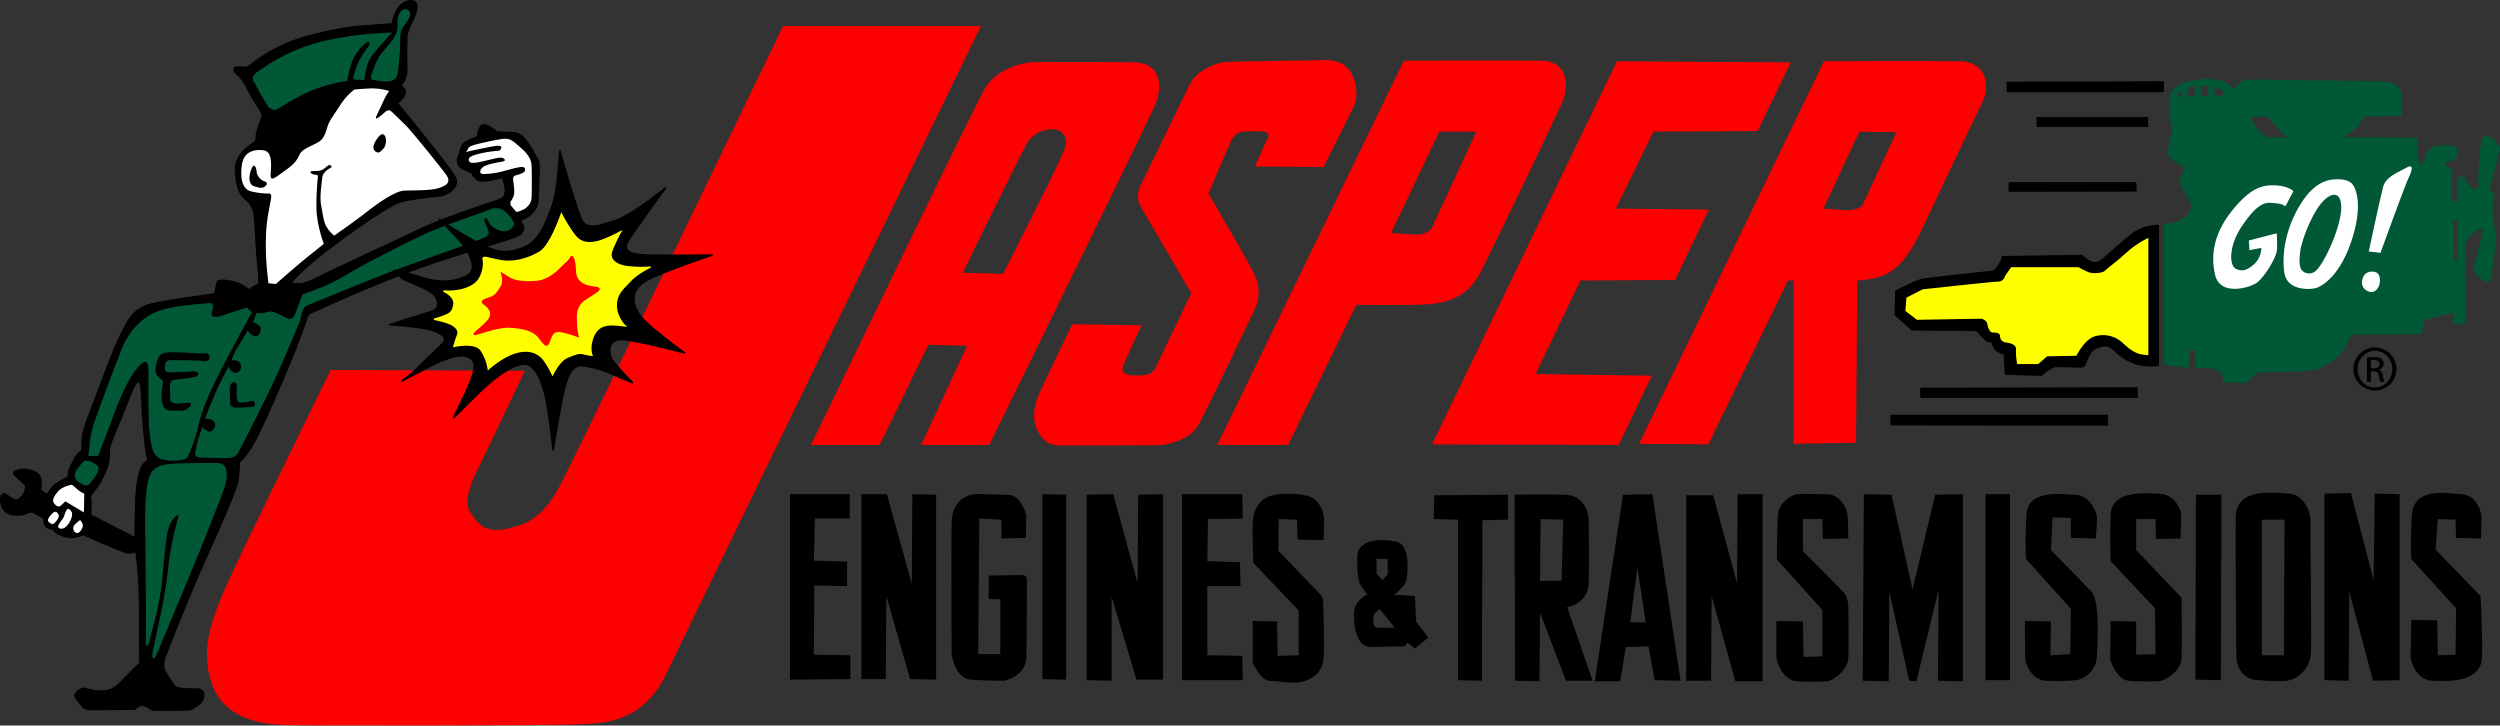 <svg id="Layer_1" data-name="Layer 1" xmlns="http://www.w3.org/2000/svg" viewBox="0 0 1524.636 442.451">
  <rect x="0" y="0" width="1524.636" height="442.451" fill="#333333" stroke="none"/>
  <defs>
    <style>
      .cls-1 {
        stroke: #000;
      }

      .cls-1, .cls-3, .cls-5, .cls-6 {
        stroke-width: 0.938px;
      }

      .cls-2 {
        fill: #fff;
      }

      .cls-3, .cls-8 {
        fill: #015837;
      }

      .cls-3 {
        stroke: #015837;
      }

      .cls-4, .cls-6 {
        fill: red;
      }

      .cls-5, .cls-7 {
        fill: #ff0;
      }

      .cls-5 {
        stroke: #ff0;
      }

      .cls-6 {
        stroke: red;
      }
    </style>
  </defs>
  <title>clclralone</title>
  <g>
    <g>
      <path class="cls-1" d="M264.63,430.727C259.9,442.88,247.075,472.812,241,484.74s-10.8,15.3-10.8,15.3a87.991,87.991,0,0,1-.9,11.478c-.9,6.077-12.6,31.733-21.6,51.989s-22.056,53.338-23.182,56.713a12.8,12.8,0,0,0,0,6.978s4.727,7.652,6.3,9.676,11.7,1.577,14.629,1.8,4.051,3.6,2.25,6.751-7.652,5.852-7.652,5.852l-22.731.226s-4.051-3.152-6.3-3.152-4.5,2.476-4.5,2.476-20.706.226-26.107.226-4.951-1.125-7.877-4.5-2.925-4.049-1.576-5.85,4.277-2.927,5.626-2.477a26.268,26.268,0,0,0,10.578,1.575c5.852-.225,9.453-3.826,12.153-6.751S169.655,622.7,169.655,622.7s-.225-8.1-.225-31.058-2.251-36.909-2.251-36.909a18.51,18.51,0,0,1-4.726.9c-2.025,0-27.457-11.253-27.457-11.253a39.05,39.05,0,0,1-5.177,1.575c-2.926.676-6.526-.451-9.678-1.8s-3.375-3.375-3.375-3.375a5.208,5.208,0,0,1-3.826-.9c-2.251-1.35-1.8-5.4-1.8-5.4s-4.726-2.7-5.852-3.377a5.235,5.235,0,0,0-4.5,0c-1.575.676-2.476,1.8-8.552,1.126S84.357,525.7,84.807,522.1s3.15-2.251,3.15-2.251a31.878,31.878,0,0,0,4.276,2.927c2.7,1.575,4.5-.676,6.3-2.927s1.35-5.626,1.35-5.626-5.626-5.176-6.751-6.3,0-2.251,1.125-2.476,3.6-2.026,10.578.45,3.826,11.253,3.826,11.253l4.5,2.925a22.513,22.513,0,0,1,4.051-5.626c2.251-2.026,8.327-4.951,8.327-4.951a10.089,10.089,0,0,0,.675-3.15c.225-2.251,1.576-4.051,3.376-7.877a10.986,10.986,0,0,1,4.726-5.176,59.145,59.145,0,0,1,.45-9.678c.675-4.5,3.826-12.154,11.253-31.733s10.128-26.783,16.2-37.36,15.754-11.029,22.731-12.379,30.158-4.5,30.158-4.5a19.175,19.175,0,0,0,.9-3.826,18.879,18.879,0,0,1,1.126-4.052,12.451,12.451,0,0,1,3.6-.45,32.142,32.142,0,0,1,8.777,1.8c2.475.9,6.752,4.051,6.752,4.051s.9-.675,2.475-1.8a8.255,8.255,0,0,1,3.376-1.35s.45-3.151-.45-10.8-1.8-27.907-2.25-31.733a14.522,14.522,0,0,0-5.4-9.677c-2.926-2.251-5.4-6.077-6.077-16.879s9.453-16.205,11.253-17.556,1.125-2.925,1.575-5.4,2.926-9,3.376-10.578-.675-2.7-1.35-4.051-3.826-5.626-7.427-12.6-5.852-8.552-7.652-10.353a1.922,1.922,0,0,1,.225-3.15l5.852.225a6.792,6.792,0,0,0,2.926-1.126c1.125-.9,7.651-6.526,20.48-12.6s37.81-10.577,43.212-11.027,23.181-1.8,23.181-1.8-.225-1.575,2.025-6.976,7.652-8.1,11.028-6.753,1.35,7.2-.226,10.578a74.549,74.549,0,0,0-3.826,9c-.45,1.8-.45,16.879-.226,22.281s-3.826,9.678-3.826,9.678a8.789,8.789,0,0,1,2.025,1.575q1.688,1.687,0,4.725a18.563,18.563,0,0,1-4.051,4.276s1.35,1.575,3.376,4.051,27.907,33.984,31.733,40.735-5.4,11.028-7.877,11.478-17.78,1.8-24.981,3.826-30.383,18.229-46.362,30.608-20.931,19.129-20.931,19.129l6.527.451s3.151-.451,13.053-5.4,50.414-23.631,61.217-28.809,39.835-15.079,45.012-16.654,4.951-4.052,5.176-5.852-1.575-8.326-1.575-8.326-9.228,2.476-13.054,2.25-5.851-5.177-5.851-5.177a24.285,24.285,0,0,1-7.2-3.6c-2.7-2.25-.9-6.751-.225-7.877s.225-2.926,1.8-5.4,9.453-4.951,9.453-4.951-.9-1.575,1.35-5.852,10.128,2.926,10.128,2.926,8.327.449,9.678.449,4.051.226,6.977,3.377,8.1,12.6,8.777,14.179,0,15.979-.45,23.856-8.327,11.027-9.677,11.478-.45,2.026.45,3.375.9,2.251-.676,4.952-14.178,5.177-49.963,16.879-75.4,30.608-78.1,31.509-3.376,4.725-3.376,4.725S269.356,418.573,264.63,430.727ZM139.5,532.452l27.232,13.955s0-23.856,1.126-32.184S171,502.3,172.13,500.944s2.926-1.125,2.025-3.6S171.68,479.565,171,467.185s-.45-15.528-2.25-15.979-3.376,4.726-4.051,5.852-6.076,15.3-8.552,20.931-4.951,12.152-5.176,14.178.225,7.427-1.576,11.7-3.826,8.776-6.076,11.7-4.052,5.178-4.052,5.178a24.089,24.089,0,0,1,.451,4.725C139.722,528.177,139.5,532.452,139.5,532.452Z" transform="translate(-84.273 -218.358)"/>
      <g>
        <path class="cls-2" d="M321.57,273.86a35.22,35.22,0,0,0-11.027-1.575c-5.626.225-10.128.675-10.128.675a35.981,35.981,0,0,0-8.327,9c-3.6,5.626-6.527,9.452-7.652,12.378s-1.8,7.652-5.176,10.127-10.353,4.275-12.153,7.876-2.7,5.626-8.777,9.9-9.227,7.427-9,2.476,1.351-13.729-4.051-14.629-12.378.45-13.5,8.777.224,14.854,5.626,16.2a47.937,47.937,0,0,0,10.353,1.351s2.476-.9,1.8,3.151-2.476,11.927-2.926,19.354a161.186,161.186,0,0,0,.225,21.155c.45,5.4,1.125,11.028,1.125,11.028l4.5.451s13.278-11.7,20.931-17.78,8.327-6.752,8.327-6.752-4.5-11.7-4.5-22.506a167.55,167.55,0,0,1,.9-18.229s.225-1.575-1.35-1.35-5.177-2.025-1.8-2.251,4.5.226,6.751-1.351,2.926-2.7,3.826-2.25,1.576.9,0,1.8-4.5,2.925-4.726,5.626-1.8,11.7-.675,17.329,1.351,10.353,3.826,13.728a21.634,21.634,0,0,0,4.051,4.5s13.278-9.228,19.805-14.4,17.33-12.829,22.956-13.053,15.529,0,20.255-1.351,9-3.375,5.177-8.551-20.931-26.332-24.307-29.707-6.977-6.753-8.327-8.1-2.476-2.025-4.727,0-6.751,5.852-4.951,2.026,4.5-9.678,5.176-11.028S321.57,273.86,321.57,273.86Z" transform="translate(-84.273 -218.358)"/>
        <path class="cls-2" d="M395.615,343.4l3.6,4.276s4.5-1.125,6.077-2.7,2.926-2.7,3.151-6.077.225-16.879,0-19.8-1.351-6.077-6.527-10.578-6.526-6.076-11.478-5.4a166.2,166.2,0,0,0-16.879,3.6c-3.151.9-3.6,1.8-4.051,2.7s-1.351,2.025-.45,1.575,11.253-2.475,14.628-3.15,6.077-.9,6.3.225a2.12,2.12,0,0,1-2.25,2.25,73.907,73.907,0,0,0-12.154,2.025c-4.051,1.126-5.627,2.025-5.4,3.6s1.125,2.476,8.1.9,10.578-2.7,12.154-2.251,2.7,1.8.45,2.251-9.453,1.575-11.7,3.15-3.151,4.5,0,4.5a51.065,51.065,0,0,0,13.053-2.026c6.077-1.575,11.7-3.375,12.153-1.35s-.675,2.475-2.926,3.376-4.5.675-4.276,3.15,1.125,7.2.45,9.678a11.354,11.354,0,0,1-2.025,4.051Z" transform="translate(-84.273 -218.358)"/>
        <path class="cls-2" d="M124.192,524.126l11.253,6.751.226-11.478a13.684,13.684,0,0,1-4.277-2.7c-2.7-2.251-2.925-3.15-4.726-2.476s-4.952,1.35-7.2,4.052-3.6,5.176-2.251,6.976,2.925,2.7,4.276,1.352S124.192,524.126,124.192,524.126Z" transform="translate(-84.273 -218.358)"/>
        <path class="cls-2" d="M116.09,531.553c-1.8,1.8-3.375,4.052-2.026,5.176s2.25,1.8,3.6.45,3.15-3.6,2.25-5.176S117.891,529.752,116.09,531.553Z" transform="translate(-84.273 -218.358)"/>
        <path class="cls-2" d="M124.643,529.752c-1.125,2.026-.9,3.375-2.251,5.176s-3.6,4.5-2.25,5.4,3.151.676,5.176-1.575,3.6-6.526,2.7-8.1S125.768,527.727,124.643,529.752Z" transform="translate(-84.273 -218.358)"/>
        <path class="cls-2" d="M132.069,536.278c-1.35,1.352-3.15,2.251-3.15,4.276s2.25,4.277,4.275,1.8,1.8-4.052,1.125-5.176S133.42,534.928,132.069,536.278Z" transform="translate(-84.273 -218.358)"/>
      </g>
      <path d="M942.785,610.21l-2.025,2.364s-10.8,0-20.256.337-10.8-14.18-10.465-21.268,8.1-10.8,8.1-10.8-2.023-2.7-3.712-5.064-2.7-7.427-2.363-18.229,15.528-10.8,23.968-8.778,6.753,18.568,6.077,22.957-7.764,9.453-7.764,9.453,5.738.337,2.362,0l10.466.674.676,15.53,7.419,9.79-8.095,6.753Zm-7.962-9.064-9.066-11.367s-3.481,1.879-3.762,4.46-.7,6.835,2.581,6.976S934.823,601.146,934.823,601.146Zm-7.454-28.977,3.242-3.608-.085-9.375-6.772-.013.047,9.052Z" transform="translate(-84.273 -218.358)"/>
      <path d="M240.773,322.924c-.225-2.251-1.35-5.4-2.926-2.026s-2.7,9.677,1.351,11.028,5.4,1.125,6.526.225,2.25-2.251,0-3.151a7.036,7.036,0,0,1-4.051-3.376C241.224,324.5,241,325.174,240.773,322.924Z" transform="translate(-84.273 -218.358)"/>
      <path d="M317.969,309.194c3.375-3.6,1.42-13.321-3.376-6.751-4.276,5.85-2.25,7.876-.9,8.551S315.62,311.706,317.969,309.194Z" transform="translate(-84.273 -218.358)"/>
      <path class="cls-3" d="M378.06,363.434c2.251-1.125,4.5-1.575,3.6-4.276s-3.827-7.427-1.8-8.1,2.7,2.7,3.826,4.05a13.546,13.546,0,0,0,7.652,3.826c3.376.45,7.2-2.926,5.4-5.626s-4.051-5.626-6.077-6.527a8.406,8.406,0,0,0-7.427-.225c-3.151,1.35-26.557,9.227-36.91,13.729s-37.36,18.455-43.211,21.831-15.079,9-23.182,12.153-10.8,4.051-10.8,4.051-1.8,4.5-2.926,7.652-2.7,9-6.751,6.977-8.777-4.5-11.028-4.05-2.476.674-3.826.9a13.015,13.015,0,0,1-3.6-.225l-1.8,4.953s4.5,1.8,4.5,4.05-.675,5.177-3.6,5.177-4.726-2.927-4.726-2.927-3.6,6.077-5.852,9.678a34.981,34.981,0,0,0-3.375,7.2s4.5-.674,5.4,2.927-1.8,6.3-4.5,5.4a5.256,5.256,0,0,1-3.376-3.151s-5.176,9.453-8.1,16.43-5.626,13.953-5.626,13.953,4.275-.225,5.626,2.7-1.576,6.3-3.6,6.077-4.051-2.251-4.051-2.251a61.113,61.113,0,0,0-3.15,10.127c-.9,4.727-2.476,6.753,1.575,6.976s15.98.451,17.78.226,3.6-.674,4.726-2.475,18.23-34.885,25.882-52.439,12.153-28.583,12.153-28.583c.451-2.025,1.125-8.1,4.5-9.453s41.636-17.1,54.465-21.83S375.81,364.559,378.06,363.434Z" transform="translate(-84.273 -218.358)"/>
      <path class="cls-1" d="M237.622,466.061c1.125,0,1.8,0,1.576-1.35s-1.125-1.8-2.476-1.125a14.477,14.477,0,0,1-6.077.674c-1.126-.226-2.251-.226-2.476-3.826s.226-6.526,0-7.652-2.7-1.8-3.15,1.8.225,7.2,0,9,.45,2.925,4.051,2.925S236.5,466.061,237.622,466.061Z" transform="translate(-84.273 -218.358)"/>
      <path class="cls-3" d="M237.4,408.9l-1.8-1.576-.9-.9s-9.453,2.926-13.728,4.5-8.777,2.026-8.1-1.575,2.25-6.076-1.8-5.626-21.156,1.575-29.258,4.5-17.554,9.227-23.631,24.982-15.754,41.635-16.879,45.911a53.3,53.3,0,0,0-1.8,9.678c-.226,2.7-.9,7.2-.9,7.2h5.176s3.826-9.9,8.553-22.506,9.227-23.405,14.853-30.383,8.1-5.625,8.1,2.251-.225,29.933.675,36.235.9,14.628,7.2,16.429,13.728.451,14.854-.9,4.5-10.577,6.076-16.2,1.576-12.6,16.43-40.735S237.4,408.9,237.4,408.9Z" transform="translate(-84.273 -218.358)"/>
      <path class="cls-3" d="M138.821,500.045c-1.8-.451-2.7-.676-4.051.9s-3.376,3.826-4.051,5.4-.675,4.275,1.576,5.4,4.275,3.824,6.526,1.124,6.977-8.553,4.276-10.354S140.622,500.5,138.821,500.045Z" transform="translate(-84.273 -218.358)"/>
      <path class="cls-3" d="M173.706,607.4s-.675,9,1.351,1.126,6.077-20.255,7.877-38.709,2.476-28.358,4.951-32.635,6.752-8.1,5.4-2.927-4.726,18.231-5.851,29.484a306.683,306.683,0,0,1-4.952,30.383c-1.576,7.65-4.5,21.154-4.5,21.154s-1.576,9.228,2.25,0,24.756-58.964,30.608-74.043,11.253-27.682,11.253-31.959-.226-8.1-5.627-8.1-24.081,0-29.258.676-9.9,2.026-11.7,8.328-2.251,15.979-2.251,23.856.45,39.383.45,50.188Z" transform="translate(-84.273 -218.358)"/>
      <path class="cls-4" d="M404.336,444.455,285.975,444s-57.158,116.131-64.81,134.135-15.754,37.81-6.751,59.415,34.2,22.506,43.2,22.956,167.88.451,180.927-.45,37.36,0,52.207-31.058S682.475,234.25,682.475,234.25H561.856S434.044,498.92,430.893,504.32s-11.26,28.359-29.258,34.209-23.906,3.363-31.051-8.552c-2.7-4.5-.9-13.5,4.5-24.306S404.336,444.455,404.336,444.455Z" transform="translate(-84.273 -218.358)"/>
      <path class="cls-1" d="M352.038,351.956s13.166,13.167,16.2,17.892,7.427,13.5.338,16.88-15.185,4.388-26.325,1.013a153.963,153.963,0,0,0-17.217-4.389s3.038,4.725,6.752,6.076,14.861,6.076,17.217,8.778,4.051,8.44-1.688,10.127-25.656,8.1-25.656,8.1a199.936,199.936,0,0,1,21.943,2.363c8.77,1.688,13.833,5.4,11.133,8.439s-10.458,10.128-15.521,15.193a75.01,75.01,0,0,1-10.127,8.439s12.5-6.415,18.229-9.453,13.834-6.077,18.224-6.077,9.79,2.026,7.427,10.128-7.09,17.217-8.44,19.919-3.714,8.1-3.714,8.1,16.88-17.555,24.645-23.63,15.192-10.465,20.255-9.116,10.128,9.79,12.829,28.695,3.038,23.632,3.038,23.632,4.726-29.034,6.751-36.8,4.389-15.53,11.141-14.854a58.142,58.142,0,0,1,17.885,5.063c5.4,2.365,12.828,5.4,12.828,5.4s-11.14-11.478-12.828-14.517-3.375-13.166,7.765-11.815,36.8,8.1,36.8,8.1-22.956-16.541-27.345-22.955-7.427-15.867,6.077-22.281S518.8,373.9,518.8,373.9s-33.084.337-39.5,0-16.88-.676-11.816-8.777,22.956-32.409,22.956-32.409-20.93,16.879-30.383,19.918-17.885,6.751-21.261-.676-13.166-41.861-13.166-41.861-1.013,24.306-4.726,34.1-7.427,20.931-17.217,24.981-15.867,3.713-29.033-3.376A233.554,233.554,0,0,1,352.038,351.956Z" transform="translate(-84.273 -218.358)"/>
      <path class="cls-5" d="M426.645,348.917s-6.414,18.905-12.829,22.957-15.867,7.09-24.644,5.4-10.8-3.038-10.127-.337-.338,9.79-4.051,13.5-9.79,5.063-13.841,5.4a31.678,31.678,0,0,1-6.414,0s7.09,3.038,6.414,8.1-3.038,5.74-5.063,6.753a55.269,55.269,0,0,1-7.083,2.363s9.446,1.688,12.484,4.388,2.363,4.051,1.35,6.752-1.688,5.4-1.688,5.4,12.829-3.038,16.542,2.363a28.135,28.135,0,0,1,4.389,11.478s9.115-8.44,18.229-10.465,13.841,2.025,16.543,6.076a61.866,61.866,0,0,1,4.389,7.765s4.051-8.44,8.777-10.465,7.427-3.038,9.791-2.363a39.313,39.313,0,0,0,5.4,1.013s-2.025-4.727,1.013-11.816,9.446-6.752,11.809-6.752,7.427.676,7.427.676-5.4-5.064-5.4-12.491,4.726-10.8,8.777-15.192,11.816-8.1,11.816-8.1a68.842,68.842,0,0,1-14.179-.338c-6.752-1.012-11.141-4.389-9.115-9.79a101.615,101.615,0,0,1,5.4-11.478,90.121,90.121,0,0,1-11.815,5.4c-5.057,1.687-11.133,2.363-15.184-2.026S426.645,348.917,426.645,348.917Z" transform="translate(-84.273 -218.358)"/>
      <path class="cls-6" d="M429.346,378.963c-2.7,2.363-8.777,10.464-18.23,11.139s-13.841-.675-16.542-2.362-4.389-2.7-4.389-2.7,1.688,5.063,0,7.765-3.039,5.738-6.752,7.089-6.414,2.025-4.051,3.713,6.751,5.4,2.363,10.465-11.816,9.453-6.077,7.764,13.841-4.388,19.58-4.05,13.841,1.351,17.555,6.076,4.727,6.414,6.076,3.375,2.026-7.764,7.428-6.751a63.816,63.816,0,0,1,10.465,3.039,32.4,32.4,0,0,1-1.013-7.427c0-3.714-1.688-10.8,5.739-15.529s9.79-6.076,6.751-6.751-12.828-.676-13.166-10.129-2.363-8.776-2.363-8.776A12.489,12.489,0,0,1,429.346,378.963Z" transform="translate(-84.273 -218.358)"/>
      <path class="cls-4" d="M684.2,273.635c8.44-15.19,26.332-16.879,28.7-17.216s46.58-.338,63.123,0,17.217,15.191,12.828,25.656-101.27,207.616-101.27,207.616H646.064l28.013-60.428-23.631-.674-29.7,61.1H578.884S675.765,288.827,684.2,273.635ZM671.376,384.7l24.644.676s35.109-68.868,37.472-75.957-1.013-11.478-5.739-12.153a17.892,17.892,0,0,0-17.892,9.79C705.136,315.834,671.376,384.7,671.376,384.7Z" transform="translate(-84.273 -218.358)"/>
      <path class="cls-4" d="M780.411,416.773l-42.192-.675s-18.567,38.147-20.931,44.225-4.051,14.854.675,22.281,9.115,7.427,14.853,7.427,58.4,0,60.422-.339,16.2-2.7,21.268-11.139,34.1-69.881,35.11-71.906,4.726-10.8-.676-21.606-27.683-48.613-27.683-48.613,13.5-32.071,14.517-33.421,2.363-4.052,6.752-4.389a75.459,75.459,0,0,1,12.484,0c2.025.337,3.713,1.35,2.362,4.05s-7.757,17.218-7.757,17.218l41.853.337s16.88-33.421,18.905-38.147,1.013-12.153-1.013-17.216-7.427-9.79-15.529-9.79-62.784,1.013-62.784,1.013-15.192,2.7-20.594,12.829-29.033,59.752-30.045,61.441-4.051,7.764-.338,14.178,30.721,52.665,30.721,52.665l-21.268,44.224a8.169,8.169,0,0,1-7.765,5.738c-6.414.337-15.529,1.013-12.153-6.751S780.411,416.773,780.411,416.773Z" transform="translate(-84.273 -218.358)"/>
      <path class="cls-4" d="M940.423,255.406s65.821-.338,83.714,0,16.2,17.216,13.167,24.643S996.118,366.809,987,384.7s-25.656,18.568-32.072,19.242-43.541.339-43.541.339l-41.523,85.408h-43.2ZM932.656,360.4s16.535,1.351,17.886,1.013,5.739-1.35,7.427-5.064,26.669-57.726,26.669-57.726H962.019Z" transform="translate(-84.273 -218.358)"/>
      <polygon class="cls-4" points="873.359 270.996 987.12 271.333 1007.375 229.135 936.489 228.122 963.834 171.07 1021.555 170.732 1042.146 127.86 985.432 127.184 1008.388 80.26 1071.847 79.922 1092.104 38.061 986.107 37.385 873.359 270.996"/>
      <path class="cls-4" d="M1196.632,255.743s62.446-.337,82.364,0,17.217,18.905,14.517,24.306-26.332,55.027-35.447,74.608-14.847,25.656-21.937,30.044-19.242,4.726-19.242,4.726l-.676,98.914-38.147.676V389.428h-3.376l-48.605,99.926-42.2-.337Zm-.337,89.8s14.515,1.35,16.2,1.013,6.414-.337,8.1-4.051,20.255-43.549,20.255-43.549l-22.619-.337Z" transform="translate(-84.273 -218.358)"/>
      <polygon points="518.58 414.134 518.58 399.619 496.299 399.282 496.637 357.083 516.555 357.42 516.555 342.566 496.299 341.89 496.975 316.234 518.243 316.234 518.243 301.38 481.783 301.38 481.783 414.473 518.58 414.134"/>
      <polygon points="525.332 414.134 540.186 414.134 540.523 363.495 555.04 414.134 570.899 414.473 570.899 301.717 556.39 301.38 556.053 356.07 540.861 301.38 525.332 301.38 525.332 414.134"/>
      <path d="M695.008,546.744l14.854-.337.337-13.841s-3.039-12.491-11.478-12.491-18.23-.676-20.256-.337-13.5,2.025-13.841,17.216,0,75.958,0,79.333,3.039,15.867,11.479,16.542,18.567.676,20.255.676,13.5-3.377,13.841-14.18.337-47.6.337-47.6.337-2.7-3.039-2.7-20.255.339-20.255.339v14.178l7.089.339V617.3h-13.5l.675-82.709,13.5.674Z" transform="translate(-84.273 -218.358)"/>
      <polygon points="635.717 301.38 635.717 414.134 650.233 414.473 650.233 301.717 635.717 301.38"/>
      <polygon points="662.724 301.717 662.724 414.809 677.908 415.148 677.908 363.834 693.1 414.473 709.305 414.473 709.305 301.38 694.113 301.717 693.775 355.731 678.921 301.38 662.724 301.717"/>
      <polygon points="720.782 301.38 720.782 414.809 757.917 414.809 757.579 399.955 736.311 399.619 736.311 357.42 756.567 357.42 756.229 342.903 736.311 342.227 736.649 316.571 757.917 316.234 757.579 301.38 720.782 301.38"/>
      <path d="M864.126,534.928l11.141.337.337,12.154,15.867.337.337-13.5s-1.35-11.476-10.126-13.5-21.276-2.026-26.67,2.026-6.408,9.789-6.745,14.178.337,24.644.337,24.644l27.676,29.034v27.345l-12.828.337-.338-20.931-14.847-.337v24.982c0,1.35,5.057,11.14,10.12,11.479s14.518,1.686,18.23,1.011,14.18-3.375,14.853-14.853-.337-35.446-.337-35.446l-1.013-2.7-26.333-27.343Z" transform="translate(-84.273 -218.358)"/>
      <polygon points="919.609 316.908 919.609 301.717 874.709 302.056 874.372 316.571 889.225 316.908 889.225 414.809 903.742 415.148 904.08 317.247 919.609 316.908"/>
      <path d="M1038.99,520.075c11.479.339,14.173,11.815,14.173,14.853s.337,26.669,0,39.161S1040,588.606,1040,588.606l15.522,44.9h-16.2l-15.867-41.525-.337,41.862-14.854-.337-.337-113.431S1027.513,519.738,1038.99,520.075Zm-15.529,52.664,13.167-.337,1.013-37.136-13.841-.337Z" transform="translate(-84.273 -218.358)"/>
      <path d="M1074.094,520.075l17.891-.337L1109.2,633.506l-15.867-.339-3.714-20.592-13.841.337-3.376,20.931h-15.529Zm4.389,77.644,9.452.339-5.063-33.422Z" transform="translate(-84.273 -218.358)"/>
      <polygon points="1028.306 415.148 1043.497 415.148 1043.836 363.495 1058.35 415.485 1074.886 415.485 1074.886 301.38 1059.702 301.38 1059.363 355.731 1044.849 302.056 1028.306 302.056 1028.306 415.148"/>
      <path d="M1195.956,547.083l15.529-.339s0-11.478-.676-15.528-5.064-11.478-12.828-11.478-16.543-.339-18.229,0-10.466,4.388-11.142,12.152-.674,27.682-.674,27.682l27.683,30.721V618.65l-11.478.339-.337-21.606-16.206-.337v21.943c0,1.687,3.039,14.178,12.828,14.854a150.892,150.892,0,0,0,18.568,0c1.35,0,12.154-5.74,12.491-14.18s0-31.394,0-31.394,0-5.4-2.7-8.44-24.981-25.319-24.981-25.319V534.928h11.815Z" transform="translate(-84.273 -218.358)"/>
      <polygon points="1135.989 415.148 1151.856 415.485 1152.195 360.795 1164.348 415.148 1168.728 415.485 1182.232 359.783 1181.895 415.148 1197.086 415.485 1197.086 301.38 1180.207 301.717 1166.366 359.446 1153.545 301.717 1136.665 301.38 1135.989 415.148"/>
      <rect x="1210.927" y="301.38" width="14.857" height="113.429"/>
      <path d="M1347.19,534.252v12.154l15.184.337s1.013-10.8.676-13.5-4.4-12.828-13.167-13.167-28.687-3.375-29.7,11.815a249.717,249.717,0,0,0-.337,27.345l27.345,30.383-.339,27.682-12.151.676.337-20.594-15.867-.337s0,20.931.337,23.63,3.715,12.491,12.491,12.83a137.427,137.427,0,0,0,18.561-.339,15.407,15.407,0,0,0,12.491-14.517c.676-10.8,1.688-34.1-3.375-39.5s-24.638-25.319-24.638-25.319l1.013-19.918Z" transform="translate(-84.273 -218.358)"/>
      <path d="M1399.171,547.083l14.853-.339s.676-12.152.339-15.191-4.051-11.815-13.5-12.154-28.694-2.026-29.37,12.83,0,28.356,0,28.356l27.006,28.695.339,28.021-11.815.339V597.382l-15.529-.337s-.337,21.268-.337,22.957,4.388,12.828,11.139,13.5,16.543.337,18.568.337,13.5-5.064,13.841-14.18,0-36.8,0-36.8l-27.682-29.034V534.928h11.815Z" transform="translate(-84.273 -218.358)"/>
      <polygon points="1354.734 301.717 1339.205 301.717 1338.868 414.473 1354.397 414.809 1354.734 301.717"/>
      <polygon points="1463.431 301.38 1448.24 301.041 1447.564 353.705 1433.724 300.704 1417.519 301.041 1417.519 414.809 1432.374 415.148 1432.711 360.795 1447.227 415.148 1463.431 414.809 1463.431 301.38"/>
      <path d="M1570.99,617.976l-.338-21.268-15.866-.339s-.337,20.931-.337,22.957,3.375,13.841,13.165,14.18,30.046,1.35,30.384-14.856-1.014-36.8-1.014-36.8L1569.64,553.5l1.351-18.568,10.8.337.337,11.141,15.191.337s.338-10.8.338-12.828-2.025-13.5-12.153-14.178-29.371-4.389-30.384,13.165-.337,26.332-.337,26.332l27.345,30.044-.337,28.36Z" transform="translate(-84.273 -218.358)"/>
      <path class="cls-1" d="M1400.521,441.079V356.007s-9.113-.337-16.2,5.4-13.841,11.815-16.543,14.179-4.726,3.713-7.764,2.7a19.169,19.169,0,0,1-6.077-4.051l-48.269.676s-2.7,8.776-7.088,9.115-38.149,4.05-41.862,4.726-16.2,7.09-16.2,7.09l-.338,14.516,10.121,9.115,39.5.337a65.6,65.6,0,0,0,5.4,5.74,5.115,5.115,0,0,0,3.715,1.013s1.35,4.725,3.713,6.076a15.057,15.057,0,0,0,4.051,1.688l.676,12.152,21.944.676s5.738-5.4,9.113-5.4,13.16.338,13.16.338,3.375.675,4.388-1.688,2.7-8.778,7.427-10.128,6.077-2.363,11.142,2.364,10.8,7.765,16.88,8.439S1400.521,441.079,1400.521,441.079Z" transform="translate(-84.273 -218.358)"/>
      <path class="cls-7" d="M1394.445,435V363.434a58.543,58.543,0,0,0-13.5,9.115c-6.753,6.076-11.142,9.115-12.828,10.8s-7.427,2.026-10.128,1.013a46.01,46.01,0,0,1-6.077-3.038H1310.73l-3.713,5.4a4.225,4.225,0,0,1-4.052,3.375c-3.375,0-46.25,4.728-46.25,4.728l-9.782,5.063-.676,8.1,7.083,5.4,39.5-.674s3.038,1.012,3.376,3.038,1.352,5.4,3.377,5.4,4.389.337,4.389,2.025a3.978,3.978,0,0,0,3.712,4.05c2.7.339,6.414,1.352,6.077,4.389s.676,8.778.676,8.778h12.828l5.4-4.727,17.885-.337s5.064-10.127,11.142-11.815a17.488,17.488,0,0,1,17.554,4.388c5.4,5.064,8.778,6.077,10.128,6.414S1394.445,435,1394.445,435Z" transform="translate(-84.273 -218.358)"/>
      <path class="cls-8" d="M1408.961,354.318c2.025-.337,8.778-2.7,10.8-7.088s0-6.414-3.714-12.154-2.363-8.44-.338-11.478-1.688-4.388-5.4-6.751-4.052-4.389-3.715-6.414,1.013-9.116,2.025-11.478-1.013-7.09-1.013-7.09-.337-6.751-.337-13.165,8.777-12.154,22.618-12.154,16.542,6.077,16.542,6.077,2.363-2.363,4.381-4.051a8.193,8.193,0,0,1,4.727-1.687s65.492.674,79,1.013,13.841,5.4,14.516,8.438,0,12.829,0,12.829l-23.294.337a17.816,17.816,0,0,1-3.039,5.4c-2.362,3.039-9.113,7.09-9.113,7.09l44.892.337s.339,12.491,1.013,15.53,4.051-2.7,5.064-6.414,9.115-5.064,11.814-4.388,6.077-1.013,6.414,3.038-.337,5.739-5.4,6.752,2.364,5.064,2.364,5.064v19.242l3.036-.337.676-14.854,4.052.338a29.258,29.258,0,0,0,3.713,6.414c2.025,2.363,4.727-.676,4.727-.676a39.123,39.123,0,0,1-.337-7.427c.337-2.362.674-13.165,2.025-19.917s7.089-2.026,9.79,1.35,1.013,4.389,0,8.777-3.714,14.179-4.389,16.879.337,3.376,1.688,4.052,0,6.076-.337,10.127,1.013,8.439,1.688,15.867-2.364,21.942-2.364,24.981-2.363,4.388-4.052,3.375a17.613,17.613,0,0,1-5.4-4.725c-1.35-2.026-1.687-4.727-.337-8.1s2.7-12.152,4.052-16.2-1.351-3.715-4.052-1.689-5.738,6.752-5.738,6.752l-.676,49.963h-7.09l-.337-7.09-17.556,4.727-1.35,8.439-42.867.338a59.69,59.69,0,0,1-5.738,10.466c-4.052,6.076-14.18,11.139-20.594,11.477s-19.918,1.013-25.656,1.013-7.09,1.012-8.44,2.7-3.375,3.715-3.375,3.715l-14.173-.339s-.337-1.35-.674-3.713-4.052-4.388-6.416-4.727-9.789-.337-9.789-.337l-.675-10.8h-3.038l-.676,10.8-15.19-2.026V354.994S1406.935,354.657,1408.961,354.318Zm171.82,21.943,2.023,1.689.339-25.657-2.7.338ZM1467.357,302.33l12.491-.337s-3.376-1.013-7.09-5.739-5.064-6.752-5.064-6.752l-11.14.338a49.915,49.915,0,0,0,4.389,7.089A26.075,26.075,0,0,0,1467.357,302.33Zm-40.651-25.551h4.275l.042-6.056-4.317-.035Zm-8.075.2,4.165.042.077-6.414a5.842,5.842,0,0,0-2.659.725c-1.251.732-1.575.971-1.575.971Zm-3.3.084v-2.7a2.505,2.505,0,0,0-1.454.238,6.832,6.832,0,0,0-1.577,1.372,8.233,8.233,0,0,0-.639,1.132Zm19.623-5.451v5.064l5.072.021-.008-2.722s-.084-.506-2.139-1.351A18.076,18.076,0,0,0,1434.955,271.609Z" transform="translate(-84.273 -218.358)"/>
      <path class="cls-3" d="M300.415,266.434c.9,0,5.626.225,5.626.225s.675-9.453,4.726-14.628,11.478-13.279,11.478-13.279a205.935,205.935,0,0,0-42.536,5.626,113.082,113.082,0,0,0-37.585,17.779c-1.8,1.127-4.051,3.151-2.926,5.177s8.1,15.078,9.452,16.2,2.7,1.8,4.5.9,14.629-9.453,25.657-13.054,16.879-4.05,16.879-4.05,1.351-10.578,5.4-16.43,6.751-7.652,7.877-7.427,1.8,2.026,0,4.052a41.983,41.983,0,0,0-6.527,11.027C301.09,262.382,299.514,266.434,300.415,266.434Z" transform="translate(-84.273 -218.358)"/>
      <path class="cls-3" d="M312.118,266.659c2.476.225,13.053,3.375,14.179-3.375a152.067,152.067,0,0,0,1.575-20.256c0-3.826.675-6.977,2.026-8.778s6.526-7.652,2.7-9.453-5.177,4.051-5.4,5.626,1.351,6.3-2.926,12.154-8.552,9.453-10.578,15.079S309.642,266.434,312.118,266.659Z" transform="translate(-84.273 -218.358)"/>
      <path class="cls-1" d="M198.012,467.41c1.35-1.125,4.276-3.15.45-2.925s-10.8,2.026-10.8-3.15-1.35-11.029,2.476-11.7,11.253-1.35,12.829-1.8,3.826-2.7-1.35-2.476-14.179.9-15.979.225-2.476-8.1,2.476-8.1,18.455.224,19.58.45,3.6.676,3.826-1.35-1.126-2.476-3.376-2.251-15.529-.9-19.13-.675-6.752,0-8.1,3.826-2.025,8.1,0,10.127,3.376,1.8,3.151,4.277-1.351,8.1-.675,10.8.675,5.626,5.4,5.626S196.662,468.537,198.012,467.41Z" transform="translate(-84.273 -218.358)"/>
      <path d="M1493.69,615.274c-.337,13.841-11.815,17.893-14.517,18.231s-8.1.337-18.229-.339-12.82-10.128-12.82-14.178-.677-67.518-.34-85.41,22.273-14.854,32.4-14.18,13.5,13.167,13.167,16.542S1494.026,601.434,1493.69,615.274Zm-16.2-80.009h-13.844v82.71h13.5Z" transform="translate(-84.273 -218.358)"/>
      <path class="cls-2" d="M1472.732,360.635l-16.971,4.388.345,5.894,7.273-1.385a13.988,13.988,0,0,1-4.157,9.7c-4.27,3.925-7.73,5.078-11.661,2.884s-3.812-14.193,3.58-25.284,12.477-15.128,17.786-14.784,7.041.816,7.618,1.273a4.847,4.847,0,0,0,1.617.69l4.734-9.122s-3.125-3.123-10.74-3.467-14.552.816-25.869,14.438-14.2,27.253-11.084,40.3,21.592,7.73,25.868,4.269,11.437-14.783,11.78-19.629A74.909,74.909,0,0,0,1472.732,360.635Z" transform="translate(-84.273 -218.358)"/>
      <path class="cls-2" d="M1511.541,327.728c-6.007-.344-15.017.345-24.138,14.9s-11.669,30.369-10.05,41.917,16.4,10.507,19.748,9.354,15-7.518,22.177-31.642c6.357-21.36.7-30.031.231-30.722S1517.547,328.072,1511.541,327.728Z" transform="translate(-84.273 -218.358)"/>
      <path class="cls-8" d="M1498.951,380.729c3.777-5.057,10.627-19.4,12.59-30.369s-1.5-16.858-8.9-10.852-14.776,25.059-15.584,32.331-.8,11.774,3.812,13.047S1497.918,382.115,1498.951,380.729Z" transform="translate(-84.273 -218.358)"/>
      <path class="cls-2" d="M1528.864,371.727l7.159.808s14.545-39.955,16.281-43.767,5.542-11.541-.575-8.081-12.478,5.423-14.208,12.006S1528.864,371.727,1528.864,371.727Z" transform="translate(-84.273 -218.358)"/>
      <path class="cls-2" d="M1531.059,383.964c-4.732,0-6.232,3.461-6.352,6.7s2.77,5.542,5.542,5.775,5.317-2.772,5.431-6.7S1534.174,383.964,1531.059,383.964Z" transform="translate(-84.273 -218.358)"/>
      <polygon points="1152.825 252.91 1152.825 259.429 1285.632 259.577 1285.483 252.91 1152.825 252.91"/>
      <polygon points="1171.057 236.459 1171.057 242.684 1303.861 242.684 1303.715 236.164 1171.057 236.459"/>
      <polygon points="1224.859 116.995 1303.123 116.854 1302.828 111.066 1225.006 111.074 1224.859 116.995"/>
      <polygon points="1242.055 77.427 1310.093 77.427 1309.938 71.351 1242.055 71.351 1242.055 77.427"/>
      <polygon points="1223.825 56.23 1319.582 56.23 1319.721 49.561 1223.677 49.858 1223.825 56.23"/>
    </g>
    <path d="M1532.664,430.262a13.126,13.126,0,1,1-.058,0Zm-.058,2.057c-5.815,0-10.573,4.991-10.573,11.157,0,6.285,4.758,11.216,10.631,11.216,5.872.06,10.569-4.931,10.569-11.157s-4.7-11.216-10.569-11.216Zm-2.467,18.85h-2.35v-14.74a26.288,26.288,0,0,1,4.171-.352,7.736,7.736,0,0,1,4.578,1.116,3.526,3.526,0,0,1,1.351,3.053,3.668,3.668,0,0,1-2.877,3.582v.118c1.291.235,2.173,1.41,2.467,3.581a12.107,12.107,0,0,0,.939,3.642h-2.468a10.858,10.858,0,0,1-1-3.759c-.352-1.878-1.292-2.584-3.171-2.584h-1.644Zm0-8.163h1.7c1.938,0,3.582-.7,3.582-2.524,0-1.293-.939-2.584-3.582-2.584a11.324,11.324,0,0,0-1.7.118Z" transform="translate(-84.273 -218.358)"/>
  </g>
</svg>
